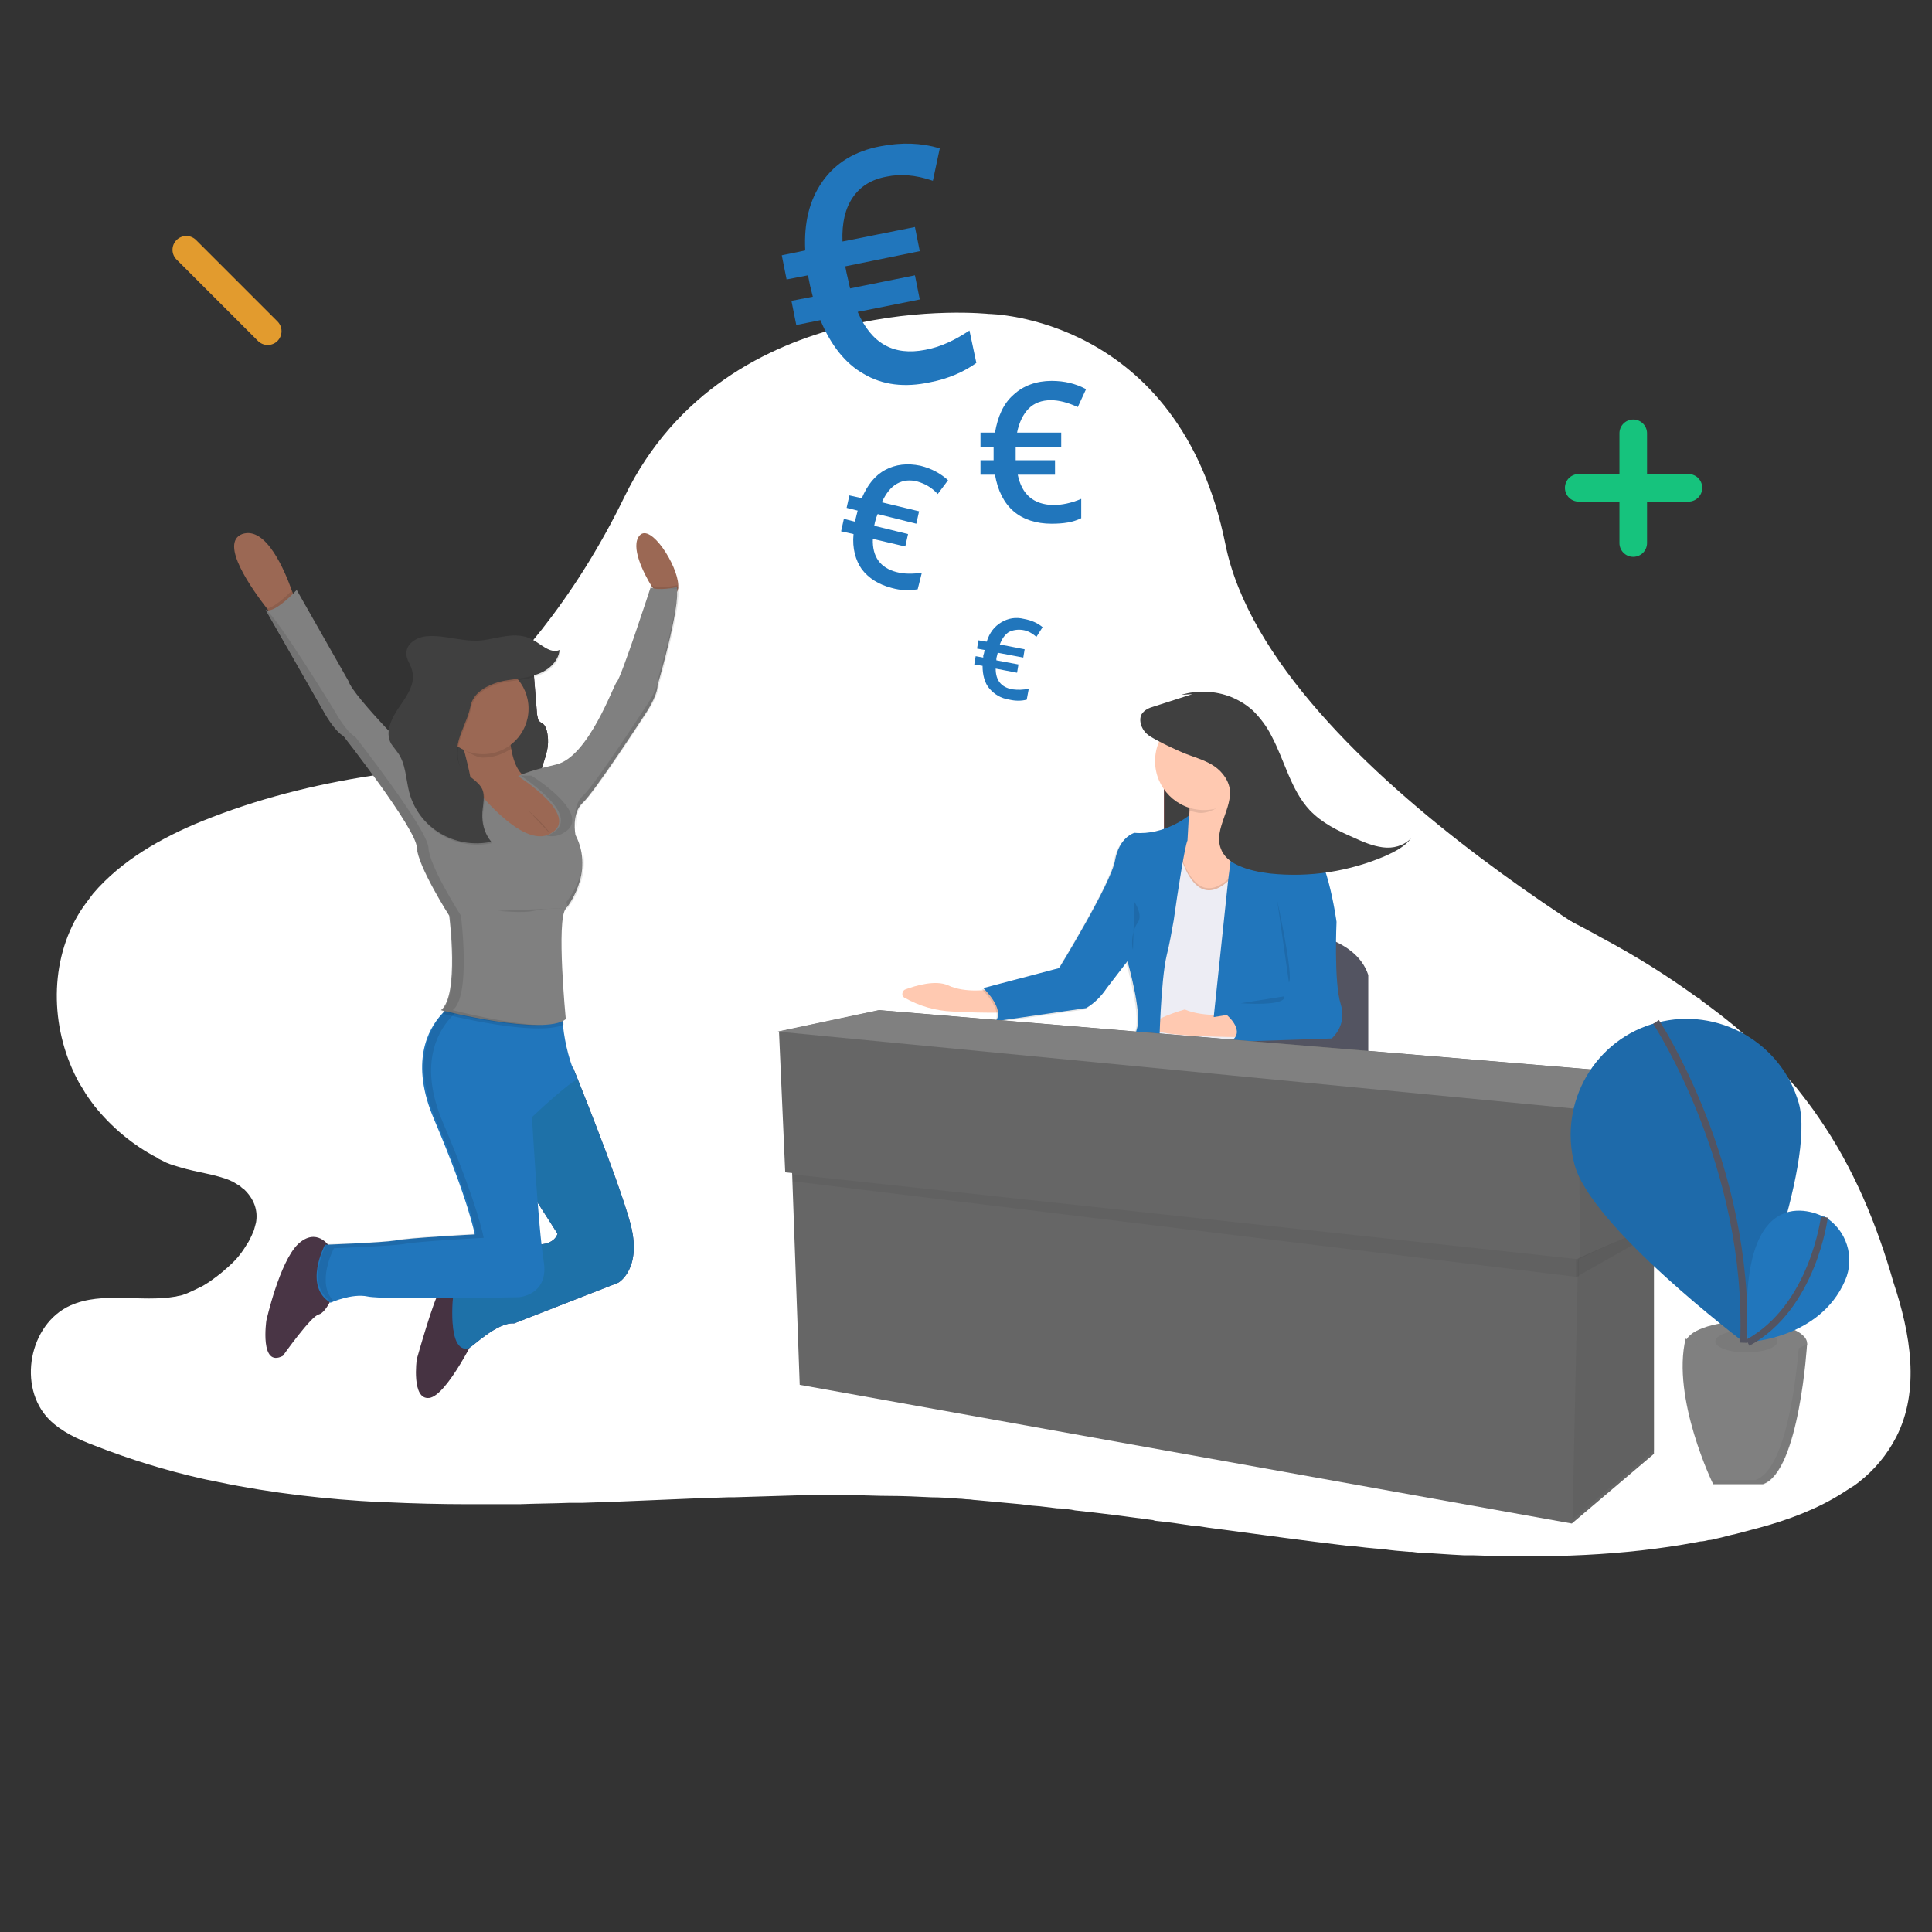 <?xml version="1.0" encoding="utf-8"?>
<!-- Generator: Adobe Illustrator 23.0.3, SVG Export Plug-In . SVG Version: 6.00 Build 0)  -->
<svg version="1.1" id="Calque_1" xmlns="http://www.w3.org/2000/svg" xmlns:xlink="http://www.w3.org/1999/xlink" x="0px" y="0px"
	 viewBox="0 0 280 280" style="enable-background:new 0 0 280 280;" xml:space="preserve">
<rect x="0" y="0" width="280" height="280" fill="#333333" stroke="none"/>
<style type="text/css">
	.st0{display:none;}
	.st1{display:inline;fill:#808080;}
	.st2{display:inline;fill:#666666;}
	.st3{display:inline;fill:#404040;}
	.st4{display:none;fill:#EDEDF4;}
	.st5{display:none;fill:#FFFFFF;}
	.st6{fill:#FFFFFF;}
	.st7{fill:none;stroke:#E29B2E;stroke-width:4;stroke-linecap:round;stroke-miterlimit:10;}
	.st8{fill:none;stroke:#16C37D;stroke-width:4;stroke-linecap:round;stroke-miterlimit:10;}
	.st9{fill:#535461;}
	.st10{fill:#FE5858;}
	.st11{fill:#404040;}
	.st12{fill:#FFC9B1;}
	.st13{opacity:0.1;enable-background:new    ;}
	.st14{fill:#EDEDF4;}
	.st15{fill:#2176BC;}
	.st16{fill:#666666;}
	.st17{opacity:5.000000e-02;enable-background:new    ;}
	.st18{fill:#808080;}
	.st19{fill:none;stroke:#535461;stroke-miterlimit:10;}
	.st20{fill:#493545;}
	.st21{fill:#3E3D77;}
	.st22{fill:#1E71A8;}
	.st23{fill:#9B6854;}
	.st24{opacity:0.1;}
</style>
<g class="st0">
	<rect x="303.3" y="17.1" class="st1" width="36" height="62.7"/>
	<path class="st2" d="M338.2,92.7v62.9c-1.8-0.5-3.4-1-4.7-1.5c-3.9-1.4-5.8-2.7-5.8-2.7s-0.1-0.1-0.4-0.3c-0.9-0.5-3.3-1.8-7-3.1
		c-1.7-0.6-3.6-1.1-5.8-1.6l-2.1-0.4V92.7H338.2L338.2,92.7z"/>
	<path class="st3" d="M376.4,92.7v62.9c-1.8-0.5-3.4-1-4.7-1.5c-3.9-1.4-5.8-2.7-5.8-2.7s-0.1-0.1-0.4-0.3c-0.9-0.5-3.3-1.8-7-3.1
		c-1.7-0.6-3.6-1.1-5.8-1.6l-2.1-0.4V92.7H376.4L376.4,92.7z"/>
</g>
<rect x="-8" y="-6" class="st4" width="292" height="289"/>
<circle class="st5" cx="44.7" cy="76.1" r="18.5"/>
<path class="st6" d="M274.8,208.3c-1.3,2.5-3.1,4.7-5.4,6.5c-0.3,0.2-0.6,0.5-1,0.7c-0.5,0.3-0.9,0.6-1.4,0.9c-3.6,2.3-7.9,3.9-12,5
	c-1.1,0.3-2.3,0.6-3.4,0.9c-1,0.2-1.9,0.5-2.9,0.7c-0.4,0.1-0.7,0.2-1.1,0.2c-0.4,0.1-0.8,0.2-1.2,0.2l-0.5,0.1
	c-10.7,2-21.6,2.3-32.5,1.9h-0.5h-0.8c-2.2-0.1-4.4-0.3-6.7-0.4l-0.8-0.1h-0.4c-1.2-0.1-2.5-0.2-3.8-0.4c-1.6-0.1-3.3-0.3-4.9-0.5
	h-0.2h-0.2c-5.9-0.7-11.8-1.5-17.7-2.3l-0.8-0.1l-1.5-0.2l-1.3-0.2h-0.4c-2-0.3-4-0.6-6-0.8l-0.3-0.1c-3.7-0.5-7.5-1-11.3-1.4
	l-0.5-0.1c-0.7-0.1-1.4-0.2-2.1-0.2c-0.8-0.1-1.6-0.2-2.5-0.3l-1.2-0.1l-1.6-0.2c-2.2-0.2-4.4-0.4-6.5-0.6c-0.3,0-0.7-0.1-1-0.1
	c-0.5,0-0.9-0.1-1.4-0.1c-1.4-0.1-2.7-0.2-4-0.2c-2.1-0.1-4.1-0.2-6.2-0.2c-1.7,0-3.4-0.1-5.1-0.1c-2.3,0-4.7,0-7,0h-0.5
	c-3.3,0.1-6.6,0.2-9.9,0.3h-0.6h-0.2c-7,0.2-14,0.6-21,0.8h-1.7h-0.2c-2.4,0.1-4.9,0.1-7.3,0.2h-1.4h-1.1c-1.1,0-2.2,0-3.4,0H68
	c-4.1,0-8.2-0.1-12.3-0.3h-0.5c-7.9-0.4-15.8-1.3-23.5-2.9c-0.8-0.2-1.6-0.3-2.4-0.5c-5.3-1.2-10.5-2.8-15.6-4.8
	c-2.4-0.9-4.8-2-6.6-3.8c-4.6-4.7-2.9-13.8,3.1-16.5c4.7-2.1,10.2-0.4,15.3-1.3c0.3-0.1,0.6-0.1,0.9-0.2c0.6-0.2,1.3-0.5,1.9-0.8
	c0.2-0.1,0.4-0.2,0.6-0.3c0.5-0.2,0.9-0.5,1.4-0.8c0.7-0.5,1.4-1,2.1-1.6c0.3-0.3,0.6-0.5,0.9-0.8c1-0.9,1.8-1.9,2.5-3.1
	c0.3-0.4,0.5-0.9,0.7-1.3c0.1-0.2,0.2-0.5,0.3-0.7c0.1-0.4,0.2-0.7,0.3-1.1c0.3-1.7-0.2-3.4-1.8-4.9c-0.2-0.1-0.3-0.2-0.5-0.4
	c-0.3-0.2-0.7-0.4-1-0.6c-0.1-0.1-0.3-0.1-0.4-0.2c-2.1-0.9-4.9-1.2-7.2-1.9c-0.7-0.2-1.4-0.4-2.1-0.7c-0.4-0.2-0.8-0.4-1.2-0.6
	l-0.1-0.1c-3.5-1.8-6.6-4.4-9.1-7.5c-0.6-0.8-1.2-1.6-1.7-2.5c-0.2-0.3-0.3-0.5-0.5-0.8c-4.1-7.4-4.5-16.9-0.3-24.2
	c0.5-0.9,1.1-1.7,1.7-2.5c0.2-0.3,0.4-0.5,0.6-0.8c4.1-4.8,9.9-8.1,15.8-10.5c7.9-3.2,16.2-5.3,24.7-6.6c1.7-0.3,3.4-0.5,5.2-0.7
	c7.2-0.9,14.4-1.4,21.7-1.8c6.8-0.3,13.5-0.6,20.3-0.7c2.3,0,4.6,0,6.9,0c5.2,0,10.4,0.1,15.6,0.3c1.7,0.1,3.4,0.1,5.1,0.2
	c4.4,0.2,8.8,0.5,13.2,0.9c2.1,0.2,4.2,0.4,6.3,0.6c16,1.8,31.7,4.7,46.9,9.3c1.7,0.5,3.4,1.1,5.1,1.6c6.4,2.1,12.7,4.5,18.8,7.3
	c0.6,0.3,1.2,0.5,1.7,0.8c3.8,1.8,7.6,3.6,11.3,5.7c4.9,2.6,9.7,5.6,14.2,8.9c1.8,1.3,3.5,2.6,5.2,4c2.9,2.5,5.7,5.2,8.2,8.1
	c0.2,0.3,0.5,0.5,0.7,0.8c1.1,1.4,2.2,2.8,3.2,4.3c5,7.2,8.4,15.4,10.8,23.8C276.9,193.3,278.3,201.5,274.8,208.3z"/>
<path class="st6" d="M54.1,112.4c0,0,21.5-9.8,36.4-40.4s52.8-26.5,52.8-26.5s27.6,0.2,34.3,33.4s69,66,69,66l-86.9-24.4L54.1,112.4
	z"/>
<line class="st7" x1="38.8" y1="48" x2="27" y2="36.2"/>
<g>
	<line class="st8" x1="236.7" y1="78.7" x2="236.7" y2="62.8"/>
	<line class="st8" x1="228.8" y1="70.7" x2="244.7" y2="70.7"/>
</g>
<path class="st9" d="M171.4,149.8c0,0,3.4-16.5,16.2-14.9c0,0,8.8,0.6,10.7,6.4V154L171.4,149.8z"/>
<rect x="168.7" y="107.2" class="st10" width="11.3" height="17.5"/>
<rect x="168.7" y="107.2" class="st11" width="11.3" height="17.5"/>
<path class="st12" d="M171.1,113.6c1.4,1.9,1.7,4.4,0.7,6.5c-1.7,3.7-0.7,9.1,0.7,9.9c1.4,0.8,6.9,1.9,8.7-0.4
	c1.7-2.4,1.6-9.2,1.1-10.2s-4.8-1.8-4.6-7.5L171.1,113.6z"/>
<path class="st13" d="M170.3,120.5c0,0,2.2,14.9,9.7,4.6l-0.6,28l-13.6-1.8L170.3,120.5z"/>
<path class="st14" d="M170.3,120.8c0,0,2.2,14.9,9.7,4.6l-0.6,28l-13.6-1.8L170.3,120.8z"/>
<path class="st12" d="M178.6,147c0,0-4.1,0.5-6.9-0.7c0,0-5.4,1.5-4.8,2.7c0.5,1.3,12.9,1.3,12.9,1.3L178.6,147z"/>
<path class="st12" d="M143.5,143.4c0,0-3.6,0.6-6.1-0.6c-1.8-0.8-4.6,0-6.2,0.6c-0.3,0.1-0.5,0.5-0.4,0.9c0.1,0.1,0.2,0.3,0.3,0.3
	c2.1,1.2,4.5,1.9,7,2c5.2,0.3,8.6,0.1,8.6,0.1L143.5,143.4z"/>
<path class="st15" d="M178,127.5l-2.1,19.9l1.9-0.3c0,0,3,2.5,0.4,3.9l14.8-0.5c0,0,2.3-1.9,1.3-5c-1-3.1-0.6-11.9-0.6-11.9
	s-1.5-11.2-4.6-11.8c0,0-6.1-1.2-9.7-5.2L178,127.5z"/>
<path class="st13" d="M172.1,118.4c0,0-3.5,2.9-7.9,2.5c0,0-2.2,0.6-2.8,4c-0.6,3.4-8.1,15.6-8.1,15.6l-11,2.9c0,0,3.2,3,1.8,4.8
	l13.1-1.9c1.2-0.7,2.2-1.7,3-2.9l3-3.9c0,0,2.1,7.3,1.4,9.7l-0.7,2.5l3.9,0.4c0,0,0.2-9.8,1.1-13.5c0.4-1.6,0.7-3.3,1-5
	c0.6-4.3,1.6-10.7,2-11.6L172.1,118.4z"/>
<path class="st15" d="M172.3,118.2c0,0-3.5,2.9-7.9,2.5c0,0-2.2,0.6-2.8,4c-0.6,3.4-8.1,15.6-8.1,15.6l-11,2.9c0,0,3.2,3,1.8,4.8
	l13.1-1.9c1.2-0.7,2.2-1.7,3-2.9l3-3.9c0,0,2.1,7.3,1.4,9.7l-0.7,2.5l3.9,0.4c0,0,0.2-9.8,1.1-13.5c0.4-1.6,0.7-3.3,1-5
	c0.6-4.3,1.6-10.7,2-11.6L172.3,118.2z"/>
<path class="st13" d="M178.6,115.6c-0.6-1-1.2-1.4-1.1-3.3L171,114c0.8,1,1.2,2.2,1.3,3.5c0.5,0.1,0.9,0.2,1.4,0.3
	C175.5,118,177.3,116.5,178.6,115.6z"/>
<circle class="st12" cx="174.5" cy="110.3" r="7.1"/>
<path class="st13" d="M164.4,130.7c0,0,1.3,1.9,0.5,3s-1,2.9-0.7,4"/>
<path class="st13" d="M185.1,130.5c0,0,2.4,10.9,1.7,11.9"/>
<path class="st13" d="M179.8,145.4c0,0,6.7,0.5,6.3-1"/>
<path class="st11" d="M171.2,100.7c2.3-0.7,4.9-0.6,7.2,0.3c1.2,0.5,2.2,1.1,3.2,2c1.1,1.1,2,2.3,2.7,3.7c1.9,3.6,2.8,7.8,5.5,10.7
	c1.8,1.9,4.1,3,6.4,4c1.3,0.6,2.7,1.2,4.2,1.4c1.5,0.2,3-0.2,4.1-1.3c-0.9,1.2-2.3,1.9-3.6,2.5c-5.3,2.3-11.1,3.2-16.8,2.6
	c-1.6-0.2-3.2-0.5-4.7-1.2c-1.1-0.5-2.1-1.3-2.5-2.5c-1-2.8,1.8-5.8,1.3-8.7c-0.3-1.5-1.4-2.7-2.6-3.4c-1.2-0.7-2.6-1.1-3.9-1.6
	c-1.4-0.6-2.7-1.2-4-1.9c-0.7-0.4-1.4-0.7-1.9-1.4s-0.7-1.6-0.4-2.3c0.4-0.7,1.1-1,1.8-1.2l5.6-1.8"/>
<polygon class="st16" points="241.5,155.9 127.5,146.4 112.9,149.5 113.8,169.9 114.8,170 115.9,200.7 227.8,220.8 239.7,210.7 
	239.7,177.5 241.2,176.6 "/>
<polygon class="st17" points="241.6,155.9 241.3,176.6 229,182.4 228.8,160.7 "/>
<polygon class="st17" points="239.7,177.5 239.8,210.1 227.9,220.2 228.7,182.4 "/>
<polygon class="st17" points="114.9,171.2 228.8,185.1 228.8,182.5 114.9,170.2 "/>
<polygon class="st17" points="239.7,178.7 239.7,177.5 228.4,182.5 228.4,185.1 "/>
<polygon class="st18" points="112.7,149.5 127.3,146.4 241.3,155.9 228.5,160.7 "/>
<ellipse class="st18" cx="253.1" cy="194.7" rx="8.8" ry="3.2"/>
<ellipse class="st17" cx="253.1" cy="194.4" rx="4.5" ry="1.6"/>
<path class="st18" d="M244.3,194c0,0,9.7,5.4,17.6,0.7c0,0-1.1,18.6-6.4,20.4h-7.2C248.3,215.2,242.2,202.6,244.3,194z"/>
<path class="st15" d="M260.7,159.9c2.5,9-8,34.6-8,34.6s-22.1-16.7-24.5-25.7c-2.4-9,3-18.3,12-20.6
	C249,145.9,258.2,151.1,260.7,159.9L260.7,159.9z"/>
<path class="st13" d="M260.7,159.9c2.5,9-8,34.6-8,34.6s-22.1-16.7-24.5-25.7c-2.4-9,3-18.3,12-20.6
	C249,145.9,258.2,151.1,260.7,159.9L260.7,159.9z"/>
<path class="st19" d="M240,148.1c0,0,13.7,20.7,12.7,46.5"/>
<path class="st15" d="M264.2,176.3c0,0-12.5-6.8-10.9,18.2c0,0,10.4-0.4,14.1-8.9c1.5-3.4,0.2-7.4-3-9.3L264.2,176.3z"/>
<path class="st19" d="M264.4,176.4c0,0-1.6,13-11.1,18.2"/>
<path class="st17" d="M260.7,195.4c-0.4,4.3-1.8,17.6-6.3,19.1h-6.4c0.2,0.5,0.3,0.7,0.3,0.7h7.2c5.4-1.8,6.4-20.4,6.4-20.4
	C261.5,195,261.1,195.2,260.7,195.4z"/>
<path class="st20" d="M47.7,180.6c0,0-1.8-2.8-4.5-0.3c-2.7,2.6-4.6,11.1-4.6,11.1s-1,6.9,2.4,5.1c0,0,4.1-5.8,5.2-6
	c1.2-0.3,2.4-3.5,2.4-3.5L47.7,180.6z"/>
<path class="st20" d="M66.9,187.5c0,0-2.4-1.2-3.2-0.3c-0.8,0.9-3.3,9.8-3.3,9.8s-0.8,5.9,1.8,5.6c2.6-0.3,7-9.5,7-9.5L66.9,187.5z"
	/>
<path class="st17" d="M66.9,187.5c0,0-2.4-1.2-3.2-0.3c-0.8,0.9-3.3,9.8-3.3,9.8s-0.8,5.9,1.8,5.6c2.6-0.3,7-9.5,7-9.5L66.9,187.5z"
	/>
<path class="st21" d="M75.3,170.2l5.5,8.6c0,0-0.4,1.9-3.7,1.5l-11.4,7.2c0,0-1,8.7,2.2,7.9c0.5-0.1,4.1-3.8,6.6-3.6l15.1-5.9
	c0,0,3.6-2,1.7-8.8S83,154.6,83,154.6l-10,5.6L75.3,170.2z"/>
<path class="st22" d="M75.3,170.2l5.5,8.6c0,0-0.4,1.9-3.7,1.5l-11.4,7.2c0,0-1,8.7,2.2,7.9c0.5-0.1,4.1-3.8,6.6-3.6l15.1-5.9
	c0,0,3.6-2,1.7-8.8S83,154.6,83,154.6l-10,5.6L75.3,170.2z"/>
<path class="st15" d="M78.8,182.8c0.8,4.9-3.6,5.2-3.6,5.2s-19.6,0.4-21.9-0.1c-2.3-0.5-5.4,0.9-5.4,0.9c-4-2.4-0.8-8.4-0.8-8.4
	s8.2-0.3,10.1-0.6c1.9-0.4,11.6-0.9,11.6-0.9s-0.8-4.7-5.9-16.7c-3.5-8.2-0.9-13,1.1-15.2c0.5-0.6,1.1-1.1,1.8-1.5l15.7,0.8
	c0,0.8,0,1.6,0.1,2.4c0.3,2.7,1,5.4,2.1,7.8c-0.9,0-6.6,5.4-6.6,5.4S78,178,78.8,182.8z"/>
<path class="st13" d="M48.4,180.9c0,0,8.2-0.3,10.1-0.6c1.9-0.4,11.6-0.9,11.6-0.9s-0.8-4.7-5.9-16.7c-3.5-8.2-0.9-13,1.1-15.2
	c0.5-0.6,1.1-1.1,1.8-1.5l14.6,0.7c0-0.2,0-0.3,0-0.5l-15.7-0.8c-0.7,0.4-1.2,1-1.8,1.5c-2,2.2-4.5,7-1.1,15.2
	c5.1,12,5.9,16.7,5.9,16.7s-9.7,0.5-11.6,0.9c-1.9,0.4-10.1,0.6-10.1,0.6s-3.2,6,0.8,8.4c0,0,0.1-0.1,0.3-0.1
	C45.7,186,48.4,180.9,48.4,180.9z"/>
<rect x="63.8" y="98.5" class="st20" width="7.9" height="20.1"/>
<rect x="63.8" y="98.5" class="st11" width="7.9" height="20.1"/>
<path class="st20" d="M76.3,95.5c0.3,0.1,0.6,0.1,0.8,0.5c0.1,0.3,0.2,0.6,0.2,0.9l0.5,6.2c0,0.4,0.1,0.8,0.2,1.2
	c0.2,0.4,0.6,0.5,0.8,0.7c0.5,0.5,0.7,1.9,0.6,3s-0.5,2.1-0.8,3.1c-0.4,1.4-0.7,3.1-1.3,4.3c-0.6,1.2-1.7,1.9-2.4,0.9
	c-0.7-1-0.6-3.1-0.7-4.8c-0.2-2.8-1.3-5.3-1.4-8.1c-0.1-2.3,0.6-4.4,0.9-6.6c0.3-1.5,0.3-3.3,0.7-4.7C74.7,93.7,75.3,95.3,76.3,95.5
	z"/>
<path class="st11" d="M76.3,95.5c0.3,0.1,0.6,0.1,0.8,0.5c0.1,0.3,0.2,0.6,0.2,0.9l0.5,6.2c0,0.4,0.1,0.8,0.2,1.2
	c0.2,0.4,0.6,0.5,0.8,0.7c0.5,0.5,0.7,1.9,0.6,3s-0.5,2.1-0.8,3.1c-0.4,1.4-0.7,3.1-1.3,4.3c-0.6,1.2-1.7,1.9-2.4,0.9
	c-0.7-1-0.6-3.1-0.7-4.8c-0.2-2.8-1.3-5.3-1.4-8.1c-0.1-2.3,0.6-4.4,0.9-6.6c0.3-1.5,0.3-3.3,0.7-4.7C74.7,93.7,75.3,95.3,76.3,95.5
	z"/>
<path class="st23" d="M42.7,86.7l-3.1,2.6c0,0-0.4-0.4-0.9-1.1c-2.1-2.7-7-9.5-3.6-10.8c3.5-1.2,6.2,5.4,7.2,8.2
	C42.6,86.3,42.7,86.7,42.7,86.7z"/>
<path class="st23" d="M98.1,85.8c-1.3,1.9-3.1,0-3.1,0s-0.2-0.3-0.6-0.9c-1.1-1.8-3.1-5.7-1.7-7.3c1.6-1.8,5.5,4.3,5.6,7.2
	C98.3,85.1,98.3,85.5,98.1,85.8z"/>
<path class="st23" d="M66.6,106.5c0,0,2.6,8.2,1.8,10.6c-0.8,2.4,5.5,5.3,5.5,5.3h7.2c0,0,2.6-5.2,1.9-6.8c-0.6-1.5-6.1-2.7-6.1-2.7
	s-3.2,0-3.1-8.6L66.6,106.5z"/>
<path class="st13" d="M42.7,86.7l-3.1,2.6c0,0-0.4-0.4-0.9-1.1c1.1-0.2,2.8-1.8,3.6-2.6C42.6,86.3,42.7,86.7,42.7,86.7z"/>
<path class="st13" d="M98.1,85.8c-1.3,1.9-3.1,0-3.1,0s-0.2-0.3-0.6-0.9l0-0.1c0.8,0.6,3.4,0.1,3.8,0C98.3,85.1,98.3,85.5,98.1,85.8
	z"/>
<path class="st13" d="M81.7,148.5c-4,1.8-16.8-1.4-17.6-1.6c0.5-0.6,1.1-1.1,1.8-1.5l15.7,0.8C81.6,146.9,81.6,147.7,81.7,148.5z"/>
<path class="st18" d="M68.3,113.5c0,0-3.1,1-7.4-2.9c0,0-9.7-9.6-10.4-11.9L43,85.5c0,0-3.2,3.5-4.5,2.9l8.4,14.7
	c0,0,1.5,2.8,2.9,3.6c0,0,10.5,13.4,10.6,16.1c0.1,2.7,4.7,9.9,4.7,9.9s1.5,11.6-1.2,13.7c0,0,15,3.8,18.1,1.3c0,0-1.4-14.4,0-16
	c0,0,4.3-5.1,1.4-10.7c0,0-0.6-3.1,1-4.6c1.7-1.5,9.1-12.9,9.1-12.9s1.8-2.6,1.8-4.2c0,0,3.3-11.2,2.8-14.2c0,0-2.9,0.6-3.8,0
	c0,0-4.3,13.2-4.9,13.7c-0.5,0.5-4.1,10.9-8.8,12s-5.5,1.7-5.5,1.7s9.2,5.8,4.7,8.3C75.6,123.3,68.3,113.5,68.3,113.5z"/>
<path class="st13" d="M74.1,108.5c-0.2-1.2-0.2-2.4-0.2-3.6l-7.2,2.2c0.2,0.5,0.3,1,0.4,1.5c0.8,0.4,1.9,1.2,2.9,1.2
	C71.5,109.8,72.9,109.3,74.1,108.5z"/>
<circle class="st23" cx="70" cy="102.7" r="6.6"/>
<path class="st13" d="M62,92.4c-1.5,0.1-3.1,1.1-3,2.6c0,0.8,0.6,1.5,0.8,2.3c0.6,1.9-0.7,3.7-1.8,5.3c-1.1,1.6-2.2,3.7-1.2,5.4
	c0.3,0.4,0.6,0.8,0.9,1.2c1.2,1.6,1.2,3.8,1.7,5.8c1.4,5.2,6.6,8.3,11.9,7.2c-1-1.2-1.4-2.7-1.3-4.3c0.1-1.1,0.4-2.3,0-3.3
	c-0.6-1.3-2.2-1.9-3-3s-0.8-2.8-0.4-4.2c0.4-1.4,1.1-2.7,1.5-4.1c0.1-0.4,0.2-0.8,0.3-1.2c0.6-1.7,2.4-2.6,4.1-3.1
	c1.7-0.4,3.5-0.4,5.2-1c1.7-0.5,3.3-1.8,3.5-3.6c-1.4,0.6-2.7-0.9-4.1-1.6c-2.3-1.1-4.8-0.1-7.1,0.2C67.2,93.3,64.7,92.2,62,92.4z"
	/>
<path class="st11" d="M61.9,92.2c-1.5,0.1-3.1,1.1-3,2.6c0,0.8,0.6,1.5,0.8,2.3c0.6,1.9-0.7,3.7-1.8,5.3c-1.1,1.6-2.2,3.7-1.2,5.4
	c0.3,0.4,0.6,0.8,0.9,1.2c1.2,1.6,1.2,3.8,1.7,5.8c1.4,5.2,6.6,8.3,11.9,7.2c-1-1.2-1.4-2.7-1.3-4.3c0.1-1.1,0.4-2.3,0-3.3
	c-0.6-1.3-2.2-1.9-3-3s-0.8-2.8-0.4-4.2c0.4-1.4,1.1-2.7,1.5-4.1c0.1-0.4,0.2-0.8,0.3-1.2c0.6-1.7,2.4-2.6,4.1-3.1
	c1.7-0.4,3.5-0.4,5.2-1c1.7-0.5,3.3-1.8,3.5-3.6c-1.4,0.6-2.7-0.9-4.1-1.6c-2.3-1.1-4.8-0.1-7.1,0.2C67.1,93.1,64.6,92,61.9,92.2z"
	/>
<path class="st13" d="M76.5,117.4c0,0,2.7,2.4,3.2,3.4"/>
<path class="st13" d="M82.3,131.6c0,0-3.3,0-4.9,0.4s-5.2,0-5.2,0"/>
<g class="st24">
	<path d="M80.1,120.7c-0.3,0.2-0.6,0.3-0.9,0.4c0.8,0.2,1.7,0.1,2.5-0.4c4.5-2.6-4.7-8.3-4.7-8.3h-1.5
		C75.3,112.4,84.5,118.1,80.1,120.7z"/>
	<path d="M98.4,85.3c0-0.1,0-0.2,0-0.2c-0.5,0.1-1.1,0.2-1.6,0.2C97.3,85.3,97.8,85.3,98.4,85.3z"/>
	<path d="M65.6,146.4c2.7-2,1.2-13.7,1.2-13.7s-4.6-7.2-4.7-9.8c-0.1-2.7-10.6-16.1-10.6-16.1c-1.4-0.8-2.9-3.6-2.9-3.6
		s-8.7-14.2-10-14.7l8.4,14.7c0,0,1.5,2.8,2.9,3.6c0,0,10.5,13.4,10.6,16.1c0.1,2.7,4.7,9.9,4.7,9.9s1.5,11.6-1.2,13.7
		c0,0,9.2,2.4,14.7,2.1C73.3,148.4,65.6,146.4,65.6,146.4z"/>
	<path d="M68.4,113.6L68.4,113.6c-0.2-0.1-0.3-0.1-0.3,0C68.1,113.6,68.3,113.6,68.4,113.6z"/>
</g>
<g class="st24">
	<path d="M98.3,85L98.3,85c-0.2,3.9-2.9,13.2-2.9,13.2c0,1.7-1.8,4.2-1.8,4.2s-7.4,11.4-9.1,12.9c-1.7,1.5-1,4.6-1,4.6l0,0
		c-0.1-1,0.1-2.6,1.1-3.6c1.7-1.5,9.1-12.9,9.1-12.9s1.8-2.6,1.8-4.2C95.5,99.2,98.8,88,98.3,85z"/>
	<path d="M82.1,130.7c0.2,1.1,0.1-0.1,0.1,1c0,0,3.1-3.7,2.3-8.2C84.8,127.5,82.1,130.7,82.1,130.7z"/>
</g>
<g>
	<path class="st15" d="M128.5,25.6c-2.2,0.4-3.8,1.4-4.9,3c-1.1,1.6-1.6,3.7-1.5,6.4l10.5-2.1l0.7,3.5l-10.8,2.2l0.2,1l0.3,1.3
		l0.2,0.9l9.4-1.9l0.7,3.5l-9,1.8c2,4.6,5.2,6.4,9.8,5.5c2.2-0.4,4.3-1.4,6.4-2.8l1,4.7c-1.8,1.3-4.1,2.3-6.7,2.8
		c-3.7,0.8-6.9,0.4-9.6-1.2c-2.7-1.5-4.8-4.2-6.3-7.8l-3.5,0.7l-0.7-3.5l3.1-0.6l-0.2-0.8l-0.2-0.8l-0.3-1.5l-3.1,0.6l-0.7-3.5
		l3.4-0.7c-0.2-4,0.6-7.3,2.5-10c1.9-2.7,4.7-4.4,8.4-5.1c3.1-0.6,5.9-0.5,8.6,0.3l-1,4.7C132.6,25.3,130.4,25.2,128.5,25.6z"/>
</g>
<g>
	<path class="st15" d="M152.3,58c-1.3,0-2.4,0.4-3.2,1.2c-0.8,0.8-1.4,2-1.7,3.5l6.4,0l0,2.1l-6.6,0l0,0.6v0.8l0,0.5l5.7,0l0,2.1
		l-5.4,0c0.6,2.9,2.3,4.3,5.1,4.4c1.3,0,2.7-0.3,4.1-0.9l0,2.8c-1.2,0.6-2.6,0.8-4.3,0.8c-2.2,0-4.1-0.6-5.5-1.8
		c-1.4-1.2-2.3-3-2.7-5.3l-2.1,0l0-2.1l1.9,0l0-0.5v-0.5l0-0.9l-1.9,0l0-2.1l2.1,0c0.4-2.3,1.2-4.2,2.7-5.5c1.4-1.3,3.3-2,5.5-2
		c1.9,0,3.5,0.4,5,1.2l-1.2,2.6C154.7,58.3,153.4,58,152.3,58z"/>
</g>
<g>
	<path class="st15" d="M133,69.8c-1.1-0.3-2.1-0.2-3,0.3c-0.9,0.5-1.6,1.4-2.2,2.7l5.4,1.3l-0.4,1.8l-5.6-1.4l-0.2,0.5l-0.2,0.7
		l-0.1,0.5l4.9,1.2l-0.4,1.8l-4.7-1.1c-0.1,2.6,1.1,4.2,3.4,4.8c1.1,0.3,2.4,0.3,3.7,0.1l-0.6,2.4c-1.2,0.2-2.4,0.2-3.8-0.2
		c-1.9-0.5-3.3-1.4-4.3-2.7c-0.9-1.3-1.4-3-1.2-5.1l-1.8-0.4l0.4-1.8l1.6,0.4l0.1-0.4l0.1-0.4l0.2-0.8l-1.6-0.4l0.4-1.8l1.8,0.4
		c0.8-1.9,1.9-3.3,3.4-4.1c1.5-0.8,3.2-1,5.1-0.6c1.6,0.4,2.9,1.1,4,2.1l-1.5,2C135,70.6,134,70.1,133,69.8z"/>
</g>
<g>
	<path class="st15" d="M148.2,91.3c-0.7-0.1-1.4,0-2,0.3c-0.6,0.4-1,1-1.3,1.8l3.6,0.7l-0.2,1.2l-3.7-0.7l-0.1,0.4l-0.1,0.4l0,0.3
		l3.2,0.6l-0.2,1.2l-3.1-0.6c0,1.7,0.8,2.7,2.4,3c0.8,0.1,1.6,0.1,2.4-0.1l-0.3,1.6c-0.8,0.2-1.6,0.2-2.5,0
		c-1.3-0.2-2.2-0.8-2.9-1.6c-0.7-0.8-1-2-1-3.3l-1.2-0.2l0.2-1.2l1.1,0.2l0-0.3l0.1-0.3l0.1-0.5l-1.1-0.2l0.2-1.2l1.2,0.2
		c0.4-1.3,1.1-2.2,2.1-2.8c1-0.6,2.1-0.8,3.3-0.5c1.1,0.2,2,0.6,2.7,1.2l-0.9,1.4C149.5,91.7,148.9,91.4,148.2,91.3z"/>
</g>
</svg>
